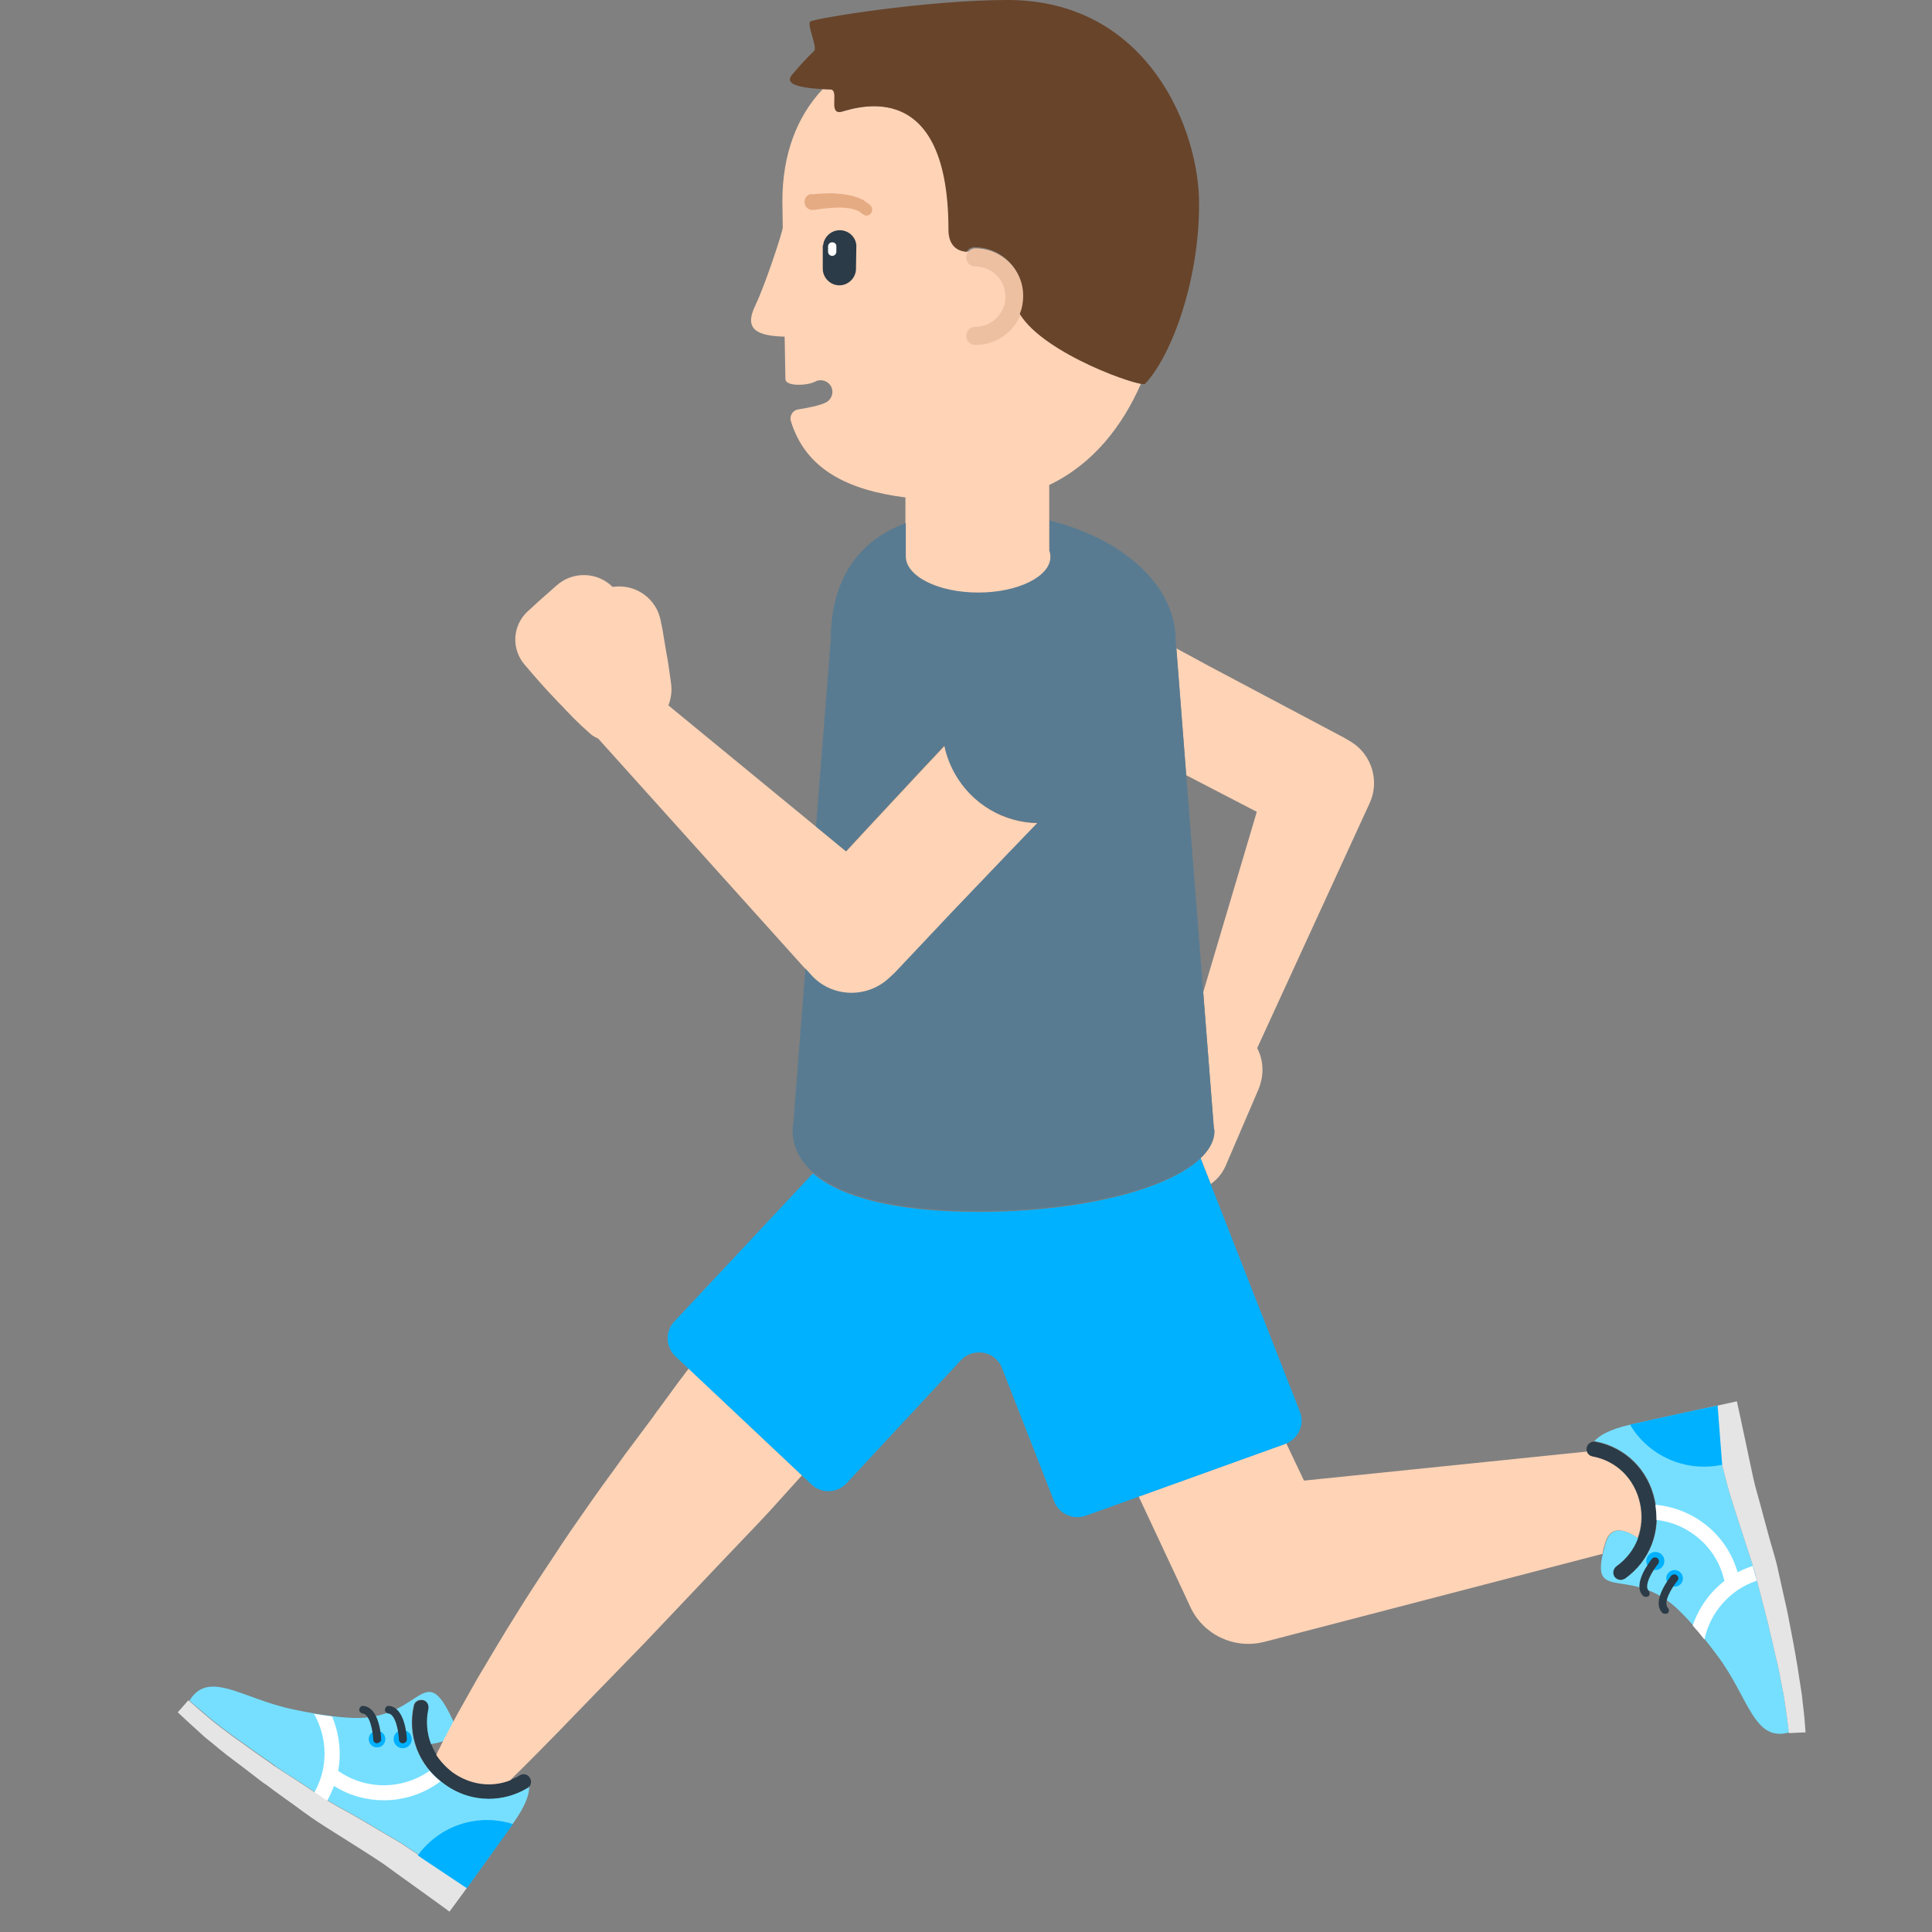 <?xml version="1.0" encoding="utf-8"?>
<!-- Generator: Adobe Illustrator 18.0.0, SVG Export Plug-In . SVG Version: 6.00 Build 0)  -->
<!DOCTYPE svg PUBLIC "-//W3C//DTD SVG 1.1 Tiny//EN" "http://www.w3.org/Graphics/SVG/1.1/DTD/svg11-tiny.dtd">
<svg version="1.1" baseProfile="tiny" id="Layer_1" xmlns="http://www.w3.org/2000/svg" xmlns:xlink="http://www.w3.org/1999/xlink"
	 x="0px" y="0px" width="511.9px" height="511.9px" viewBox="0 0 511.9 511.9" xml:space="preserve">
<rect x="0" y="0" width="511.9" height="511.9" fill="#808080" stroke="none"/>
<path fill="#FFD3B6" d="M302.3,101.7c-6.3-1.2-33.4-11.9-33.4-23.3c0-11.1-9.8-11.7-12.3-11.7c-3.4,0-5.1-2.4-5.1-5.8
	c0-43.3-27.4-31.2-28.9-31.2c-2.8,0,0-6-2.4-6c-0.8,0-1.5-0.1-2.2-0.1c-6.8,7.2-10.7,17.2-10.7,29.7l0.1,6.9l0,0c0,0,0,0,0,0l0,0.1
	c-0.1,1.3-4.5,14.8-7.3,20.7c-3.2,6.6,1,8,7.8,8.2l0.2,11.2c0,2.1,5.9,1.8,7.9,0.7c1.5-0.8,3.4-0.2,4.2,1.3c0.8,1.5,0.2,3.4-1.3,4.2
	c-1.7,0.9-5.1,1.5-7.5,1.9c-1.3,0.2-2.2,1.6-1.9,2.9c3.9,13.1,15.4,18.5,30.4,20.4v15.8c0,5.3,8.6,9.6,19.2,9.6
	c10.6,0,19.2-4.3,19.2-9.6c0-0.6-0.1-1.2-0.3-1.7v-17.4C289.9,122.8,297.5,112.6,302.3,101.7z"/>
<path fill="#2B3B47" d="M226.9,65c-0.2-2.3-2.1-4-4.4-4c-2.3,0-4.2,1.8-4.4,4h-0.1v6.2h0c0,0,0,0,0,0c0,2.4,2,4.4,4.4,4.4
	c2.4,0,4.4-2,4.4-4.4c0,0,0,0,0,0h0L226.9,65L226.9,65z"/>
<path fill="#FFFFFF" d="M221.6,65.2c0-0.6-0.5-1-1.1-1c-0.6,0-1,0.4-1.1,1h0v1.5h0v0c0,0.6,0.5,1.1,1.1,1.1c0.6,0,1.1-0.5,1.1-1.1v0
	l0,0L221.6,65.2L221.6,65.2z"/>
<path fill="#E5AB83" d="M215.3,51.5c0,0,0.2,0,0.7-0.1c0.4,0,1-0.1,1.7-0.1c0.7,0,1.5-0.1,2.4-0.1c0.9,0,1.9,0.1,2.8,0.2
	c1,0.1,1.9,0.3,2.9,0.5c0.5,0.1,0.9,0.3,1.3,0.4c0.4,0.1,0.8,0.3,1.2,0.5c0.4,0.1,0.7,0.4,1,0.6c0.3,0.2,0.5,0.4,0.7,0.5
	c0.4,0.3,0.6,0.5,0.6,0.5c0.6,0.6,0.7,1.5,0.1,2.2c-0.5,0.6-1.4,0.7-2,0.2l-0.3-0.2c0,0-0.1-0.1-0.4-0.3c-0.1-0.1-0.2-0.2-0.4-0.3
	c-0.2-0.1-0.4-0.2-0.7-0.3c-0.3-0.1-0.5-0.2-0.9-0.3c-0.3-0.1-0.7-0.2-1-0.2c-0.7-0.1-1.5-0.2-2.4-0.2c-0.8,0-1.7,0-2.5,0.1
	c-0.8,0.1-1.5,0.1-2.2,0.2c-0.6,0.1-1.2,0.2-1.5,0.2c-0.4,0.1-0.6,0.1-0.6,0.1l-0.1,0c-1.2,0.2-2.3-0.5-2.5-1.7
	c-0.2-1.2,0.5-2.3,1.7-2.5C215.1,51.5,215.2,51.5,215.3,51.5z"/>
<path fill="#EDC0A2" d="M258.4,91.4c-1.4,0-2.4-1.1-2.4-2.4s1.1-2.4,2.4-2.4c4.4,0,8-3.6,8-8s-3.6-8-8-8c-1.4,0-2.4-1.1-2.4-2.4
	s1.1-2.4,2.4-2.4c7.1,0,12.9,5.8,12.9,12.9S265.5,91.4,258.4,91.4z"/>
<path fill="#2B3B47" d="M129.6,476.7c-4.1,0-8.3-1.3-11.9-4c-6.7-4.8-9.8-12.8-8-20.7c0.2-1.1,1.3-1.7,2.4-1.5
	c1.1,0.2,1.7,1.3,1.5,2.4c-1.4,6.3,1,12.7,6.4,16.6c5.4,3.9,12.2,4.2,17.7,0.9c0.9-0.6,2.2-0.3,2.7,0.7c0.6,0.9,0.3,2.2-0.7,2.7
	C136.6,475.7,133.1,476.7,129.6,476.7z"/>
<path fill="#76DFFF" d="M139.7,473.8c-3.2,1.9-6.7,2.8-10.2,2.8c-4.1,0-8.3-1.3-11.9-4c-6.7-4.8-9.8-12.8-8-20.7
	c0.2-1.1,1.3-1.7,2.4-1.5c1.1,0.2,1.7,1.3,1.5,2.4c-0.7,3.2-0.4,6.4,0.7,9.3c4.2-0.6,7.7-2.2,5.7-6.5c-7.5-16-7.9-0.8-24.9-0.4
	c-3.9,0-9.4-0.6-17.4-2.3c-13.4-2.8-22.3-10.6-27.4-2.3c0.4,0.4,1.3,1.1,2.7,2.3c0.9,0.8,2,1.7,3.3,2.8c1.3,1.1,2.8,2.2,4.4,3.4
	c0.8,0.6,1.7,1.3,2.6,1.9c0.9,0.6,1.9,1.3,2.8,2c1.9,1.4,4,2.8,6.1,4.3l0.8,0.6l0.1,0.1l0,0c0,0,0,0,0,0l0.2,0.1l0.4,0.3
	c0.6,0.4,1.1,0.7,1.7,1.1c1.1,0.7,2.3,1.5,3.4,2.2c2.3,1.5,4.6,3,7,4.6c2.3,1.5,4.7,2.8,7.1,4.1c2.3,1.3,4.7,2.7,7,4.1
	c2.3,1.4,4.5,2.6,6.6,3.9c2,1.3,3.9,2.6,5.7,3.8c7,4.7,11.7,7.8,11.7,7.8c3.1-4.3,8.5-11.8,11.5-16c2.9-3.9,5-7.7,4.9-10.7
	C140,473.7,139.9,473.7,139.7,473.8z"/>
<path fill="#E5E5E5" d="M49.9,450.5c0,0,1.1,0.9,2.9,2.5c0.9,0.8,2,1.7,3.3,2.8c1.3,1.1,2.8,2.2,4.4,3.4c0.8,0.6,1.7,1.3,2.6,1.9
	c0.9,0.6,1.9,1.3,2.8,2c1.9,1.4,4,2.8,6.1,4.3l0.8,0.6l0.1,0.1l0.1,0l0,0c0,0-0.1-0.1,0,0l0.2,0.1l0.4,0.3c0.6,0.4,1.1,0.7,1.7,1.1
	c1.1,0.7,2.3,1.5,3.4,2.2c2.3,1.5,4.6,3,7,4.6c2.3,1.5,4.7,2.8,7.1,4.1c2.3,1.3,4.7,2.7,7,4.1c2.3,1.4,4.5,2.6,6.6,3.9
	c2,1.3,3.9,2.6,5.7,3.8c7,4.7,11.7,7.8,11.7,7.8l-4.7,6.4c0,0-4.5-3.3-11.2-8.1c-1.7-1.2-3.5-2.5-5.4-3.9c-1.9-1.4-4.1-2.7-6.2-4.1
	c-2.2-1.4-4.4-2.8-6.8-4.3c-2.4-1.5-4.8-3-7.1-4.6c-2.3-1.6-4.5-3.3-6.8-4.9c-1.1-0.8-2.2-1.6-3.3-2.4c-0.5-0.4-1.1-0.8-1.6-1.2
	l-0.9-0.6l-0.8-0.6c-2.1-1.6-4.1-3.2-6-4.6c-1-0.7-1.9-1.5-2.8-2.1c-0.9-0.7-1.7-1.4-2.6-2.1c-1.6-1.4-3.2-2.5-4.4-3.7
	c-1.3-1.2-2.4-2.2-3.3-3c-1.8-1.7-2.8-2.6-2.8-2.6L49.9,450.5z"/>
<circle fill="#00B1FF" cx="99.9" cy="460.8" r="2.2"/>
<circle fill="#00B1FF" cx="106.7" cy="460.8" r="2.4"/>
<path fill="#2B3B47" d="M106.7,461.9c-0.5,0-1-0.4-1-1c-0.1-2.2-0.9-6.7-2.8-6.9c-0.6-0.1-1-0.6-0.9-1.1c0.1-0.6,0.6-1,1.1-0.9
	c4.2,0.4,4.7,8,4.7,8.9C107.8,461.4,107.3,461.9,106.7,461.9C106.7,461.9,106.7,461.9,106.7,461.9z"/>
<path fill="#2B3B47" d="M99.9,461.9c-0.5,0-1-0.4-1-1c-0.1-2.2-0.9-6.7-2.8-6.9c-0.6-0.1-1-0.6-0.9-1.1c0.1-0.6,0.6-1,1.1-0.9
	c4.2,0.4,4.7,8,4.7,8.9C101,461.4,100.5,461.8,99.9,461.9C99.9,461.9,99.9,461.9,99.9,461.9z"/>
<path fill="#00B1FF" d="M110.7,491.6c0.4,0.3,0.9,0.6,1.3,0.9c7,4.7,11.7,7.8,11.7,7.8c3.1-4.3,8.5-11.8,11.5-16
	c0.2-0.3,0.5-0.6,0.7-1C126.8,480.4,116.6,483.5,110.7,491.6z"/>
<path fill="#FFD3B6" d="M253,204.9c-1.3-2.3-2.2-4.8-2.7-7.3c-2.1,2.2-4.2,4.5-6.3,6.7l-14.9,16l-4.9,5.3l-47.1-38.7
	c0.7-1.8,1-3.8,0.7-5.9l-0.6-4.2c-0.2-1.4-0.4-2.8-0.7-4.2c-0.2-1.4-0.5-2.8-0.7-4.2c-0.2-1.4-0.5-2.8-0.8-4.2
	c-1.1-5.3-6-9.1-11.5-8.8c-0.4,0-0.8,0.1-1.2,0.1c-4-4-10.5-4.2-14.8-0.4c-2.2,2-4.5,3.9-6.7,6l-1,0.9c-4,3.7-4.4,9.9-0.8,14.1
	c2.7,3.2,5.5,6.4,8.4,9.4c0.7,0.8,1.5,1.5,2.2,2.3c0.7,0.8,1.5,1.5,2.2,2.3c1.5,1.5,3.1,3,4.7,4.4c0.6,0.5,1.3,0.9,2,1.2l56.4,62.7
	c0,0,0.1,0.1,0.1,0.1c5.4,5.9,14.6,6.3,20.5,0.8l1.7-1.6l0,0l14.9-15.8l15-15.7c2.6-2.7,5.2-5.4,7.8-8.1
	C266.1,218,257.6,213.2,253,204.9z"/>
<path fill="#FFD3B6" d="M357.9,196.5l-1.7-1L320,176.3l-8.3-4.5l2.6,33.6l18.7,9.7l-14.2,47.8l2.8,35.8c0.1,0.4,0.1,0.8,0.1,1.1
	c0,2.5-1.3,4.9-3.6,7.1l2.7,6.8c1.6-1.1,3-2.7,3.9-4.7l8.8-20.5c0.6-1.5,1-3.3,1-5c0-2.1-0.5-4.1-1.4-5.8l29.8-64.9
	C365.6,207,363.5,199.9,357.9,196.5z"/>
<path fill="#FFD3B6" d="M182.5,362.6c-0.9,1.1-1.7,2.3-2.6,3.4c-1.9,2.6-3.8,5.2-5.7,7.8l-0.2,0.2l-0.1,0.1l0,0.1
	c0.3-0.3,0.1-0.1,0.1-0.1l-0.4,0.5l-0.7,1l-1.5,2l-2.9,3.9c-2,2.6-3.9,5.2-5.8,7.9c-1.9,2.6-3.8,5.2-5.7,7.9
	c-1.8,2.6-3.7,5.3-5.5,7.9c-1.8,2.6-3.5,5.2-5.2,7.8c-3.4,5.1-6.7,10.1-9.7,15c-1.5,2.4-3,4.8-4.3,7c-1.4,2.3-2.7,4.5-4,6.7
	c-1.3,2.1-2.5,4.2-3.6,6.2c-1.1,2-2.2,3.9-3.2,5.7c-1,1.8-1.9,3.5-2.7,5c-0.8,1.6-1.6,3-2.2,4.3c-0.4,0.7-0.7,1.4-1,2.1
	c1.1,1.7,2.6,3.3,4.3,4.6c4.6,3.3,10.3,4.1,15.3,2.1c0.9-1,1.9-1.9,3-3c2.8-2.8,6-6,9.4-9.5c6.8-7,14.7-15.2,23.2-23.9
	c8.4-8.8,17.3-18.3,26.3-27.7c2.3-2.4,4.6-4.8,6.9-7.3c2.2-2.4,4.3-4.8,6.5-7.2c0.7-0.8,1.4-1.5,2-2.2L182.5,362.6z"/>
<path fill="#FFFFFF" d="M88.5,473.2c4.1,2.6,8.7,3.8,13.2,3.8c5.3,0,10.6-1.7,15-5c0,0,0,0,0,0c-1.1-0.9-2-1.8-2.9-2.8
	c-7.1,5-16.8,5.2-24.2,0c0.9-4.8,0.3-9.8-1.6-14.4c-1.5-0.2-3-0.4-4.8-0.7c3.6,6.3,3.8,14.3,0.1,20.8c0.8,0.5,1.6,1,2.4,1.6
	c0.3,0.2,0.6,0.4,1,0.6C87.4,475.8,88,474.5,88.5,473.2z"/>
<path fill="#68442A" d="M267,0c-21.5,0-51.3,4.9-52.3,5.7c-1,0.8,2,6.9,1,7.8c-2,1.9-3.9,4-5.9,6.4c-1.8,2.2,1,3.5,10.2,3.8
	c2.4,0.1-0.4,6,2.4,6c1.5,0,28.9-12.1,28.9,31.2c0,3.4,1.6,5.6,4.8,5.8c0.4-0.7,1.2-1.2,2.1-1.2c7.1,0,12.9,5.8,12.9,12.9
	c0,1.7-0.3,3.3-0.9,4.8c6.5,10.7,32.2,19.5,33.2,18.5c7.2-7.7,14.3-27.6,14.3-47.4C317.9,34.6,304.3,0,267,0z"/>
<path fill="#FFD3B6" d="M425.4,408.6c1.4-4.5,5.1-3.4,8.5-1.1c1-2.8,1.3-6,0.6-9.2c-1.4-6.5-6.2-11.3-12.6-12.5
	c-0.7-0.1-1.2-0.6-1.4-1.2l-75,7.7l-4.7-9.9c-0.1,0-0.2,0.1-0.2,0.1l-38.9,14l12.5,26.7l1.2,2.6c3.4,7.3,11.6,11.3,19.7,9.2
	l89.5-23.3C424.7,410.9,425,409.8,425.4,408.6z"/>
<path fill="#76DFFF" d="M473.5,455.4c-0.1-1.2-0.4-2.6-0.6-4.3c-0.2-1.7-0.6-3.5-1-5.5c-0.2-1-0.4-2.1-0.6-3.2
	c-0.2-1.1-0.5-2.2-0.8-3.4c-0.5-2.3-1.1-4.8-1.7-7.3l-0.2-1l0-0.1l0,0c0,0,0,0,0,0l-0.1-0.2l-0.1-0.5c-0.2-0.6-0.3-1.3-0.5-1.9
	c-0.3-1.3-0.7-2.6-1-3.9c-0.7-2.7-1.4-5.4-2.1-8.1c-0.8-2.7-1.7-5.2-2.5-7.8c-0.8-2.5-1.7-5.2-2.5-7.7c-0.8-2.5-1.6-5-2.2-7.3
	c-0.6-2.3-1.2-4.6-1.7-6.6c-2.1-8.2-3.5-13.6-3.5-13.6c-5.2,1.1-14.2,3.1-19.2,4.2c-4.8,1-8.8,2.4-10.8,4.7c0.1,0,0.3,0,0.4,0
	c7.9,1.5,14,7.5,15.7,15.6c1.8,8.1-1.3,16-7.9,20.7c-0.3,0.2-0.8,0.4-1.1,0.4c-0.6,0-1.2-0.3-1.6-0.8c-0.6-0.9-0.4-2.1,0.5-2.8
	c2.7-1.9,4.6-4.5,5.7-7.4c-3.5-2.4-7.2-3.5-8.6,1.1c-5.1,16.9,5.3,5.8,18.2,16.9c2.9,2.6,6.6,6.7,11.5,13.3
	c8.2,11,9.5,22.8,18.9,20.1C473.9,458.4,473.7,457.2,473.5,455.4z"/>
<path fill="#E5E5E5" d="M474,459.2c0,0-0.2-1.4-0.5-3.8c-0.1-1.2-0.4-2.6-0.6-4.3c-0.2-1.7-0.6-3.5-1-5.5c-0.2-1-0.4-2.1-0.6-3.2
	c-0.2-1.1-0.5-2.2-0.8-3.4c-0.5-2.3-1.1-4.8-1.7-7.3l-0.2-1l0-0.1l0-0.1l0,0c0,0,0,0.1,0,0.1l-0.1-0.2l-0.1-0.5
	c-0.2-0.6-0.3-1.3-0.5-1.9c-0.3-1.3-0.7-2.6-1-3.9c-0.7-2.7-1.4-5.4-2.1-8.1c-0.8-2.7-1.7-5.2-2.5-7.8c-0.8-2.5-1.7-5.2-2.5-7.7
	c-0.8-2.5-1.6-5-2.2-7.3c-0.6-2.3-1.2-4.6-1.7-6.6c-2.1-8.2-3.5-13.6-3.5-13.6l7.8-1.7c0,0,1.2,5.4,2.9,13.5c0.4,2,0.9,4.2,1.4,6.6
	c0.5,2.3,1.2,4.7,1.9,7.2c0.7,2.5,1.3,5,2.1,7.8c0.7,2.7,1.6,5.4,2.3,8.2c0.6,2.7,1.2,5.4,1.8,8.1c0.3,1.3,0.6,2.7,0.9,4
	c0.1,0.7,0.3,1.3,0.4,2l0.2,1.1l0.2,1c0.5,2.6,1,5.1,1.4,7.5c0.2,1.2,0.4,2.3,0.6,3.5c0.2,1.1,0.3,2.2,0.5,3.3
	c0.3,2.1,0.7,4,0.8,5.7c0.2,1.7,0.4,3.2,0.5,4.4c0.2,2.4,0.3,3.8,0.3,3.8L474,459.2z"/>
<circle fill="#00B1FF" cx="443.7" cy="418.2" r="2.2"/>
<circle fill="#00B1FF" cx="438.6" cy="413.6" r="2.4"/>
<path fill="#2B3B47" d="M436.1,423.1c-0.3,0-0.6-0.1-0.8-0.3c-2.9-3.1,1.9-9.1,2.4-9.8c0.4-0.4,1-0.5,1.5-0.1c0.4,0.4,0.5,1,0.1,1.5
	c-1.4,1.7-3.8,5.6-2.5,7.1c0.4,0.4,0.4,1.1-0.1,1.5C436.6,423,436.4,423.1,436.1,423.1z"/>
<path fill="#2B3B47" d="M441.2,427.6c-0.3,0-0.6-0.1-0.8-0.3c-2.9-3.1,1.9-9.1,2.4-9.8c0.4-0.4,1-0.5,1.5-0.1s0.5,1,0.1,1.5
	c-1.4,1.7-3.8,5.6-2.5,7.1c0.4,0.4,0.4,1.1-0.1,1.5C441.7,427.5,441.4,427.6,441.2,427.6z"/>
<path fill="#2B3B47" d="M429.4,418.6c-0.6,0-1.2-0.3-1.6-0.8c-0.6-0.9-0.4-2.1,0.5-2.8c5.3-3.8,7.7-10.1,6.3-16.6
	s-6.2-11.3-12.6-12.5c-1.1-0.2-1.8-1.2-1.6-2.3c0.2-1.1,1.3-1.8,2.3-1.6c7.9,1.5,14,7.5,15.7,15.6c1.8,8.1-1.3,16-7.9,20.7
	C430.2,418.4,429.8,418.6,429.4,418.6z"/>
<path fill="#00B1FF" d="M456.3,388.1l-1.2-15.7c-3.8,0.8-15.9,3.4-22,4.8c-0.4,0.1-0.8,0.2-1.2,0.3
	C436.7,385.6,446.4,390.2,456.3,388.1z"/>
<path fill="#FFFFFF" d="M464.7,416c-0.1-0.4-0.2-0.7-0.3-1.1c-1.4,0.5-2.7,1-4,1.7c-2.9-10.1-11.7-17-21.8-17.9
	c0.2,1.4,0.3,2.7,0.3,4c3.1,0.4,6.2,1.4,8.9,3.2c4.7,3,7.9,7.6,9.1,13c-3.9,3-6.8,7.1-8.4,11.8c1,1.1,2,2.3,3.1,3.7
	c1.5-7.1,6.7-13.2,13.9-15.6C465.2,417.8,464.9,416.9,464.7,416z"/>
<path fill="#00B1FF" d="M344.4,374l-26.3-67.1c-8.6,8.3-31.7,14.2-58.9,14.2c-22.6,0-36.7-4.1-43.8-10.2l-36.7,39.2
	c-2.5,2.6-2.4,6.8,0.3,9.3l36,33.9c2.6,2.5,6.8,2.4,9.3-0.3l30.3-32.6c3.3-3.5,9.2-2.4,10.9,2.1l13.8,35.3c1.3,3.3,5,5,8.4,3.8
	l52.8-19C344,381.3,345.8,377.4,344.4,374z"/>
<path fill="#597B91" d="M321.6,298.6l-10.1-129c0-14.5-13.9-26.8-33.4-31.7v7.8c0.2,0.6,0.3,1.1,0.3,1.7c0,5.3-8.6,9.6-19.2,9.6
	c-10.6,0-19.2-4.3-19.2-9.6v-8.8c-14.4,5.3-19.9,17.2-19.9,31l-3.9,49.4l7.9,6.5l4.9-5.3l14.9-16c2.1-2.2,4.2-4.5,6.3-6.7
	c0.5,2.5,1.4,4.9,2.7,7.3c4.6,8.3,13.1,13,22,13.2c-2.6,2.7-5.2,5.4-7.8,8.1l-15,15.7l-14.9,15.8l0,0l-1.7,1.6
	c-5.9,5.4-15.1,5.1-20.5-0.8c0,0-0.1-0.1-0.1-0.1l-1.5-1.7l-3.2,40.9c-0.1,0.7-0.2,1.4-0.2,2.1c0,11.8,14.8,21.3,49.3,21.3
	c34.5,0,62.5-9.5,62.5-21.3C321.7,299.3,321.7,299,321.6,298.6z"/>
</svg>
